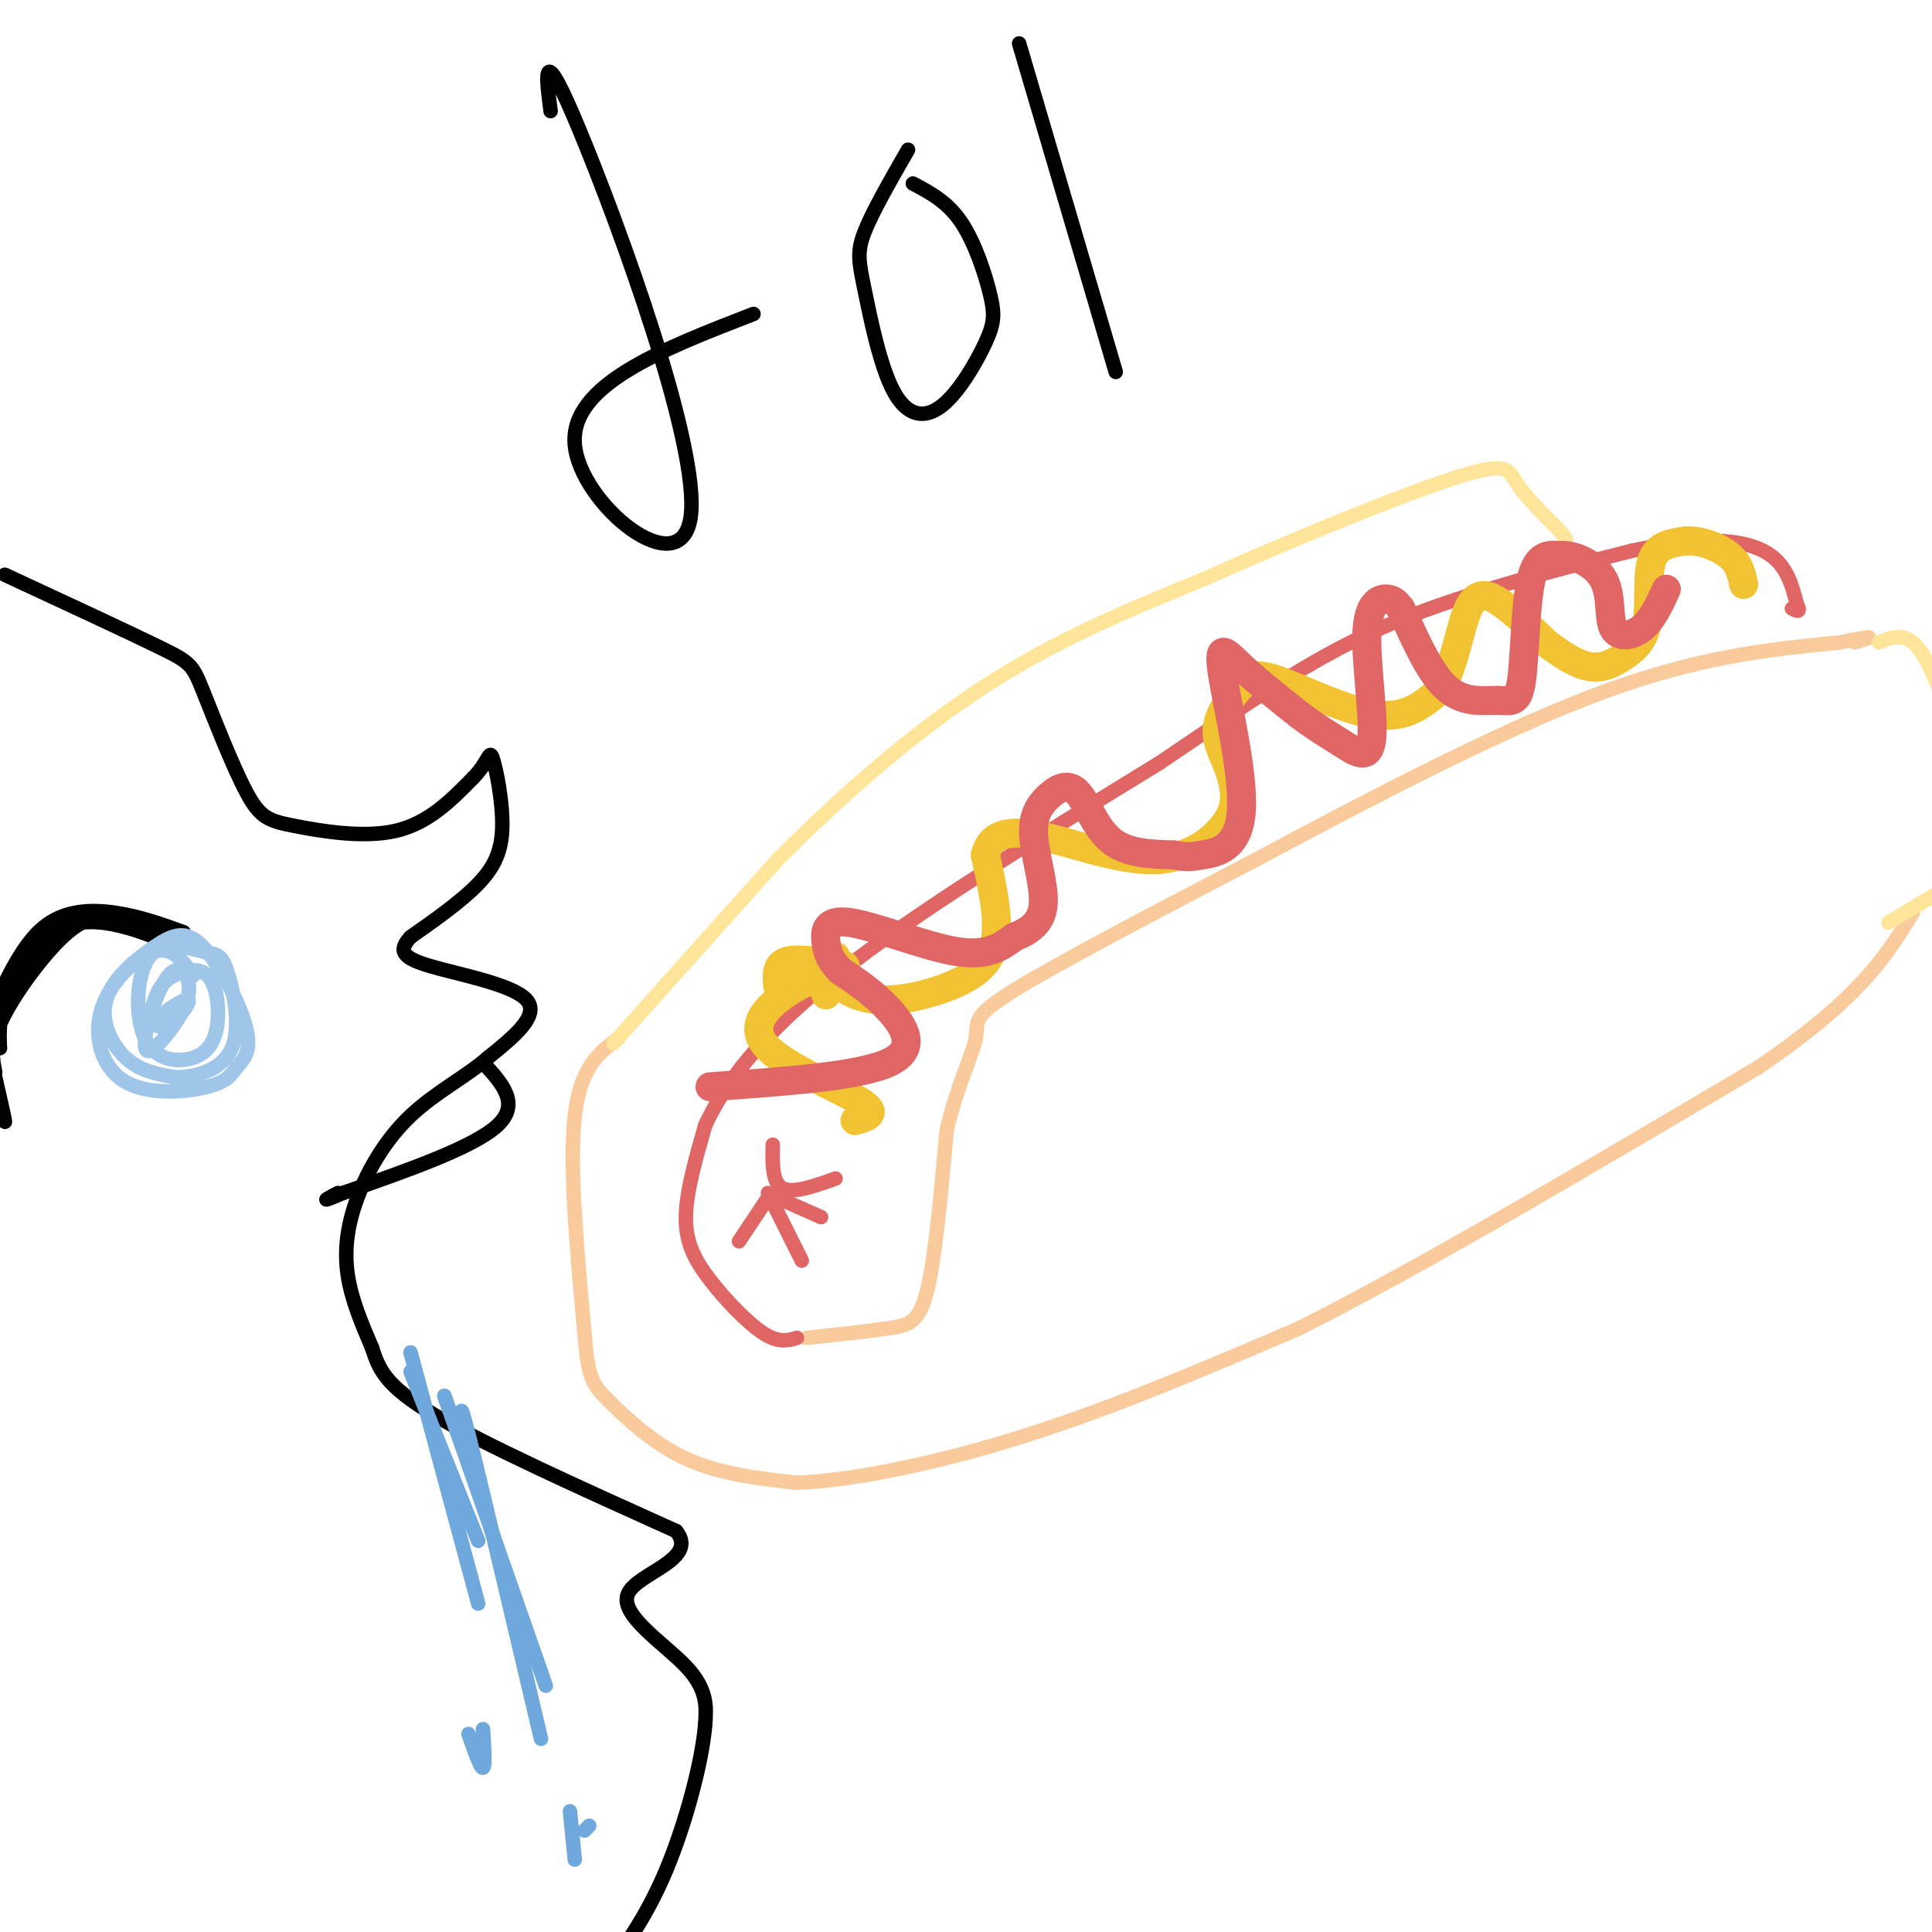<svg viewBox='0 0 400 400' version='1.1' xmlns='http://www.w3.org/2000/svg' xmlns:xlink='http://www.w3.org/1999/xlink'><g fill='none' stroke='#f9cb9c' stroke-width='3' stroke-linecap='round' stroke-linejoin='round'><path d='M167,277c6.378,-0.689 12.756,-1.378 17,-2c4.244,-0.622 6.356,-1.178 8,-8c1.644,-6.822 2.822,-19.911 4,-33'/><path d='M196,234c2.095,-9.131 5.333,-15.458 6,-19c0.667,-3.542 -1.238,-4.298 8,-10c9.238,-5.702 29.619,-16.351 50,-27'/><path d='M260,178c21.067,-11.267 48.733,-25.933 70,-34c21.267,-8.067 36.133,-9.533 51,-11'/><path d='M381,133c9.000,-1.833 6.000,-0.917 3,0'/><path d='M128,215c-3.917,2.917 -7.833,5.833 -9,16c-1.167,10.167 0.417,27.583 2,45'/><path d='M121,276c0.762,9.476 1.667,10.667 5,14c3.333,3.333 9.095,8.810 16,12c6.905,3.190 14.952,4.095 23,5'/><path d='M165,307c11.756,-0.467 29.644,-4.133 48,-10c18.356,-5.867 37.178,-13.933 56,-22'/><path d='M269,275c25.167,-12.667 60.083,-33.333 95,-54'/><path d='M364,221c21.167,-14.333 26.583,-23.167 32,-32'/></g>
<g fill='none' stroke='#e06666' stroke-width='3' stroke-linecap='round' stroke-linejoin='round'><path d='M165,277c-1.887,0.548 -3.774,1.095 -7,-1c-3.226,-2.095 -7.792,-6.833 -11,-11c-3.208,-4.167 -5.060,-7.762 -5,-13c0.060,-5.238 2.030,-12.119 4,-19'/><path d='M146,233c3.644,-7.889 10.756,-18.111 27,-31c16.244,-12.889 41.622,-28.444 67,-44'/><path d='M240,158c18.333,-12.356 30.667,-21.244 46,-28c15.333,-6.756 33.667,-11.378 52,-16'/><path d='M338,114c13.778,-2.978 22.222,-2.422 27,0c4.778,2.422 5.889,6.711 7,11'/><path d='M372,125c1.000,2.000 0.000,1.500 -1,1'/><path d='M160,237c-0.083,3.917 -0.167,7.833 2,9c2.167,1.167 6.583,-0.417 11,-2'/><path d='M159,248c0.000,0.000 -6.000,9.000 -6,9'/><path d='M159,247c0.000,0.000 7.000,14.000 7,14'/><path d='M161,248c0.000,0.000 9.000,4.000 9,4'/></g>
<g fill='none' stroke='#ffe599' stroke-width='3' stroke-linecap='round' stroke-linejoin='round'><path d='M127,216c0.000,0.000 34.000,-38.000 34,-38'/><path d='M161,178c12.844,-12.933 27.956,-26.267 43,-36c15.044,-9.733 30.022,-15.867 45,-22'/><path d='M249,120c18.060,-8.095 40.708,-17.333 52,-21c11.292,-3.667 11.226,-1.762 13,1c1.774,2.762 5.387,6.381 9,10'/><path d='M323,110c1.667,2.000 1.333,2.000 1,2'/><path d='M389,133c2.667,-1.083 5.333,-2.167 8,1c2.667,3.167 5.333,10.583 8,18'/><path d='M404,157c0.000,0.000 0.100,0.100 0.1,0.1'/><path d='M391,191c0.000,0.000 15.000,-9.000 15,-9'/></g>
<g fill='none' stroke='#f1c232' stroke-width='6' stroke-linecap='round' stroke-linejoin='round'><path d='M173,198c-0.640,1.612 -1.279,3.225 0,5c1.279,1.775 4.477,3.713 9,4c4.523,0.287 10.372,-1.077 15,-3c4.628,-1.923 8.037,-4.407 9,-9c0.963,-4.593 -0.518,-11.297 -2,-18'/><path d='M204,177c0.963,-4.093 4.372,-5.324 11,-4c6.628,1.324 16.477,5.203 24,5c7.523,-0.203 12.721,-4.486 15,-8c2.279,-3.514 1.640,-6.257 1,-9'/><path d='M255,161c-0.773,-3.162 -3.204,-6.565 -3,-10c0.204,-3.435 3.044,-6.900 5,-9c1.956,-2.100 3.026,-2.835 8,-1c4.974,1.835 13.850,6.238 20,7c6.150,0.762 9.575,-2.119 13,-5'/><path d='M298,143c3.060,-4.464 4.208,-13.125 6,-17c1.792,-3.875 4.226,-2.964 7,-1c2.774,1.964 5.887,4.982 9,8'/><path d='M320,133c3.089,2.430 6.311,4.505 9,5c2.689,0.495 4.844,-0.589 7,-2c2.156,-1.411 4.311,-3.149 5,-7c0.689,-3.851 -0.089,-9.815 1,-13c1.089,-3.185 4.044,-3.593 7,-4'/><path d='M349,112c2.956,-0.222 6.844,1.222 9,3c2.156,1.778 2.578,3.889 3,6'/><path d='M175,200c-4.833,-0.833 -9.667,-1.667 -12,-1c-2.333,0.667 -2.167,2.833 -2,5'/><path d='M171,206c0.000,0.000 0.000,-1.000 0,-1'/><path d='M170,202c-3.006,1.286 -6.012,2.571 -9,5c-2.988,2.429 -5.958,6.000 -2,10c3.958,4.000 14.845,8.429 19,11c4.155,2.571 1.577,3.286 -1,4'/></g>
<g fill='none' stroke='#e06666' stroke-width='6' stroke-linecap='round' stroke-linejoin='round'><path d='M147,225c15.400,-1.067 30.800,-2.133 37,-5c6.200,-2.867 3.200,-7.533 0,-11c-3.200,-3.467 -6.600,-5.733 -10,-8'/><path d='M174,201c-2.217,-2.249 -2.759,-3.871 -3,-6c-0.241,-2.129 -0.180,-4.766 5,-4c5.180,0.766 15.480,4.933 22,6c6.520,1.067 9.260,-0.967 12,-3'/><path d='M210,194c3.364,-1.315 5.776,-3.102 6,-7c0.224,-3.898 -1.738,-9.906 -2,-14c-0.262,-4.094 1.177,-6.273 3,-8c1.823,-1.727 4.029,-3.004 6,-1c1.971,2.004 3.706,7.287 7,10c3.294,2.713 8.147,2.857 13,3'/><path d='M243,177c2.813,0.552 3.345,0.432 6,0c2.655,-0.432 7.433,-1.178 8,-9c0.567,-7.822 -3.078,-22.721 -4,-29c-0.922,-6.279 0.879,-3.937 4,-1c3.121,2.937 7.560,6.468 12,10'/><path d='M269,148c3.500,2.641 6.250,4.244 9,6c2.750,1.756 5.500,3.667 6,-1c0.500,-4.667 -1.250,-15.910 -1,-22c0.250,-6.090 2.500,-7.026 4,-7c1.500,0.026 2.250,1.013 3,2'/><path d='M290,126c1.913,3.772 5.195,12.201 9,16c3.805,3.799 8.133,2.967 11,3c2.867,0.033 4.272,0.932 5,-4c0.728,-4.932 0.779,-15.695 2,-21c1.221,-5.305 3.610,-5.153 6,-5'/><path d='M323,115c2.925,-0.222 7.238,1.724 9,5c1.762,3.276 0.974,7.882 2,10c1.026,2.118 3.864,1.748 6,0c2.136,-1.748 3.568,-4.874 5,-8'/></g>
<g fill='none' stroke='#000000' stroke-width='3' stroke-linecap='round' stroke-linejoin='round'><path d='M1,119c12.735,5.908 25.471,11.815 32,15c6.529,3.185 6.852,3.646 9,9c2.148,5.354 6.122,15.600 9,21c2.878,5.400 4.659,5.954 10,7c5.341,1.046 14.240,2.585 21,1c6.760,-1.585 11.380,-6.292 16,-11'/><path d='M98,161c3.225,-3.300 3.287,-6.049 4,-4c0.713,2.049 2.077,8.898 2,14c-0.077,5.102 -1.593,8.458 -5,12c-3.407,3.542 -8.703,7.271 -14,11'/><path d='M85,194c-2.548,2.786 -1.917,4.250 4,6c5.917,1.750 17.119,3.786 20,7c2.881,3.214 -2.560,7.607 -8,12'/><path d='M101,219c-4.242,3.751 -10.848,7.129 -16,12c-5.152,4.871 -8.848,11.234 -11,17c-2.152,5.766 -2.758,10.933 -2,16c0.758,5.067 2.879,10.033 5,15'/><path d='M77,279c1.444,4.378 2.556,7.822 13,14c10.444,6.178 30.222,15.089 50,24'/><path d='M140,317c4.810,5.905 -8.167,8.667 -10,13c-1.833,4.333 7.476,10.238 12,15c4.524,4.762 4.262,8.381 4,12'/><path d='M146,357c-0.578,7.556 -4.022,20.444 -8,30c-3.978,9.556 -8.489,15.778 -13,22'/><path d='M38,193c-4.489,-1.622 -8.978,-3.244 -14,-4c-5.022,-0.756 -10.578,-0.644 -15,3c-4.422,3.644 -7.711,10.822 -11,18'/><path d='M0,217c-0.173,-3.281 -0.347,-6.562 2,-12c2.347,-5.438 7.213,-13.035 15,-14c7.787,-0.965 18.495,4.700 20,5c1.505,0.300 -6.195,-4.765 -12,-6c-5.805,-1.235 -9.717,1.360 -14,6c-4.283,4.640 -8.938,11.326 -11,16c-2.062,4.674 -1.531,7.337 -1,10'/><path d='M0,229c0.583,2.000 1.167,4.000 1,3c-0.167,-1.000 -1.083,-5.000 -2,-9'/><path d='M0,205c5.417,-6.500 10.833,-13.000 16,-15c5.167,-2.000 10.083,0.500 15,3'/></g>
<g fill='none' stroke='#9fc5e8' stroke-width='3' stroke-linecap='round' stroke-linejoin='round'><path d='M40,202c-2.111,-3.032 -4.222,-6.064 -8,-5c-3.778,1.064 -9.222,6.223 -11,12c-1.778,5.777 0.110,12.173 5,15c4.890,2.827 12.783,2.085 17,1c4.217,-1.085 4.758,-2.513 6,-4c1.242,-1.487 3.185,-3.034 2,-8c-1.185,-4.966 -5.497,-13.353 -9,-17c-3.503,-3.647 -6.197,-2.555 -10,0c-3.803,2.555 -8.716,6.572 -10,11c-1.284,4.428 1.062,9.265 4,12c2.938,2.735 6.469,3.367 10,4'/><path d='M36,223c4.288,0.180 10.009,-1.371 12,-6c1.991,-4.629 0.251,-12.336 -1,-16c-1.251,-3.664 -2.012,-3.285 -5,-4c-2.988,-0.715 -8.203,-2.522 -11,1c-2.797,3.522 -3.175,12.374 -1,17c2.175,4.626 6.903,5.026 10,4c3.097,-1.026 4.562,-3.476 5,-7c0.438,-3.524 -0.151,-8.120 -2,-10c-1.849,-1.880 -4.958,-1.042 -7,0c-2.042,1.042 -3.017,2.290 -4,5c-0.983,2.710 -1.973,6.884 -2,9c-0.027,2.116 0.910,2.176 3,0c2.090,-2.176 5.332,-6.586 6,-10c0.668,-3.414 -1.238,-5.833 -3,-5c-1.762,0.833 -3.381,4.916 -5,9'/><path d='M31,210c-0.190,2.190 1.833,3.167 4,2c2.167,-1.167 4.476,-4.476 4,-5c-0.476,-0.524 -3.738,1.738 -7,4'/></g>
<g fill='none' stroke='#000000' stroke-width='3' stroke-linecap='round' stroke-linejoin='round'><path d='M100,220c3.917,4.250 7.833,8.500 3,13c-4.833,4.500 -18.417,9.250 -32,14'/><path d='M71,247c-5.500,2.333 -3.250,1.167 -1,0'/></g>
<g fill='none' stroke='#6fa8dc' stroke-width='3' stroke-linecap='round' stroke-linejoin='round'><path d='M97,301c-1.250,-6.917 -2.500,-13.833 0,-4c2.500,9.833 8.750,36.417 15,63'/><path d='M92,289c0.000,0.000 21.000,60.000 21,60'/><path d='M85,280c0.000,0.000 14.000,52.000 14,52'/><path d='M85,284c0.000,0.000 14.000,35.000 14,35'/><path d='M92,289c0.000,0.000 4.000,11.000 4,11'/><path d='M97,359c1.250,3.583 2.500,7.167 3,7c0.500,-0.167 0.250,-4.083 0,-8'/><path d='M118,375c0.000,0.000 1.000,10.000 1,10'/><path d='M121,379c0.000,0.000 1.000,-1.000 1,-1'/></g>
<g fill='none' stroke='#000000' stroke-width='3' stroke-linecap='round' stroke-linejoin='round'><path d='M114,23c-1.000,-7.643 -2.000,-15.286 6,4c8.000,19.286 25.000,65.500 23,80c-2.000,14.500 -23.000,-2.714 -24,-15c-1.000,-12.286 18.000,-19.643 37,-27'/><path d='M188,31c-3.685,6.414 -7.369,12.829 -9,17c-1.631,4.171 -1.207,6.099 0,12c1.207,5.901 3.198,15.774 6,21c2.802,5.226 6.414,5.807 10,3c3.586,-2.807 7.147,-9.000 9,-13c1.853,-4.000 1.999,-5.808 1,-10c-0.999,-4.192 -3.143,-10.769 -6,-15c-2.857,-4.231 -6.429,-6.115 -10,-8'/><path d='M211,9c0.000,0.000 20.000,68.000 20,68'/></g>
</svg>